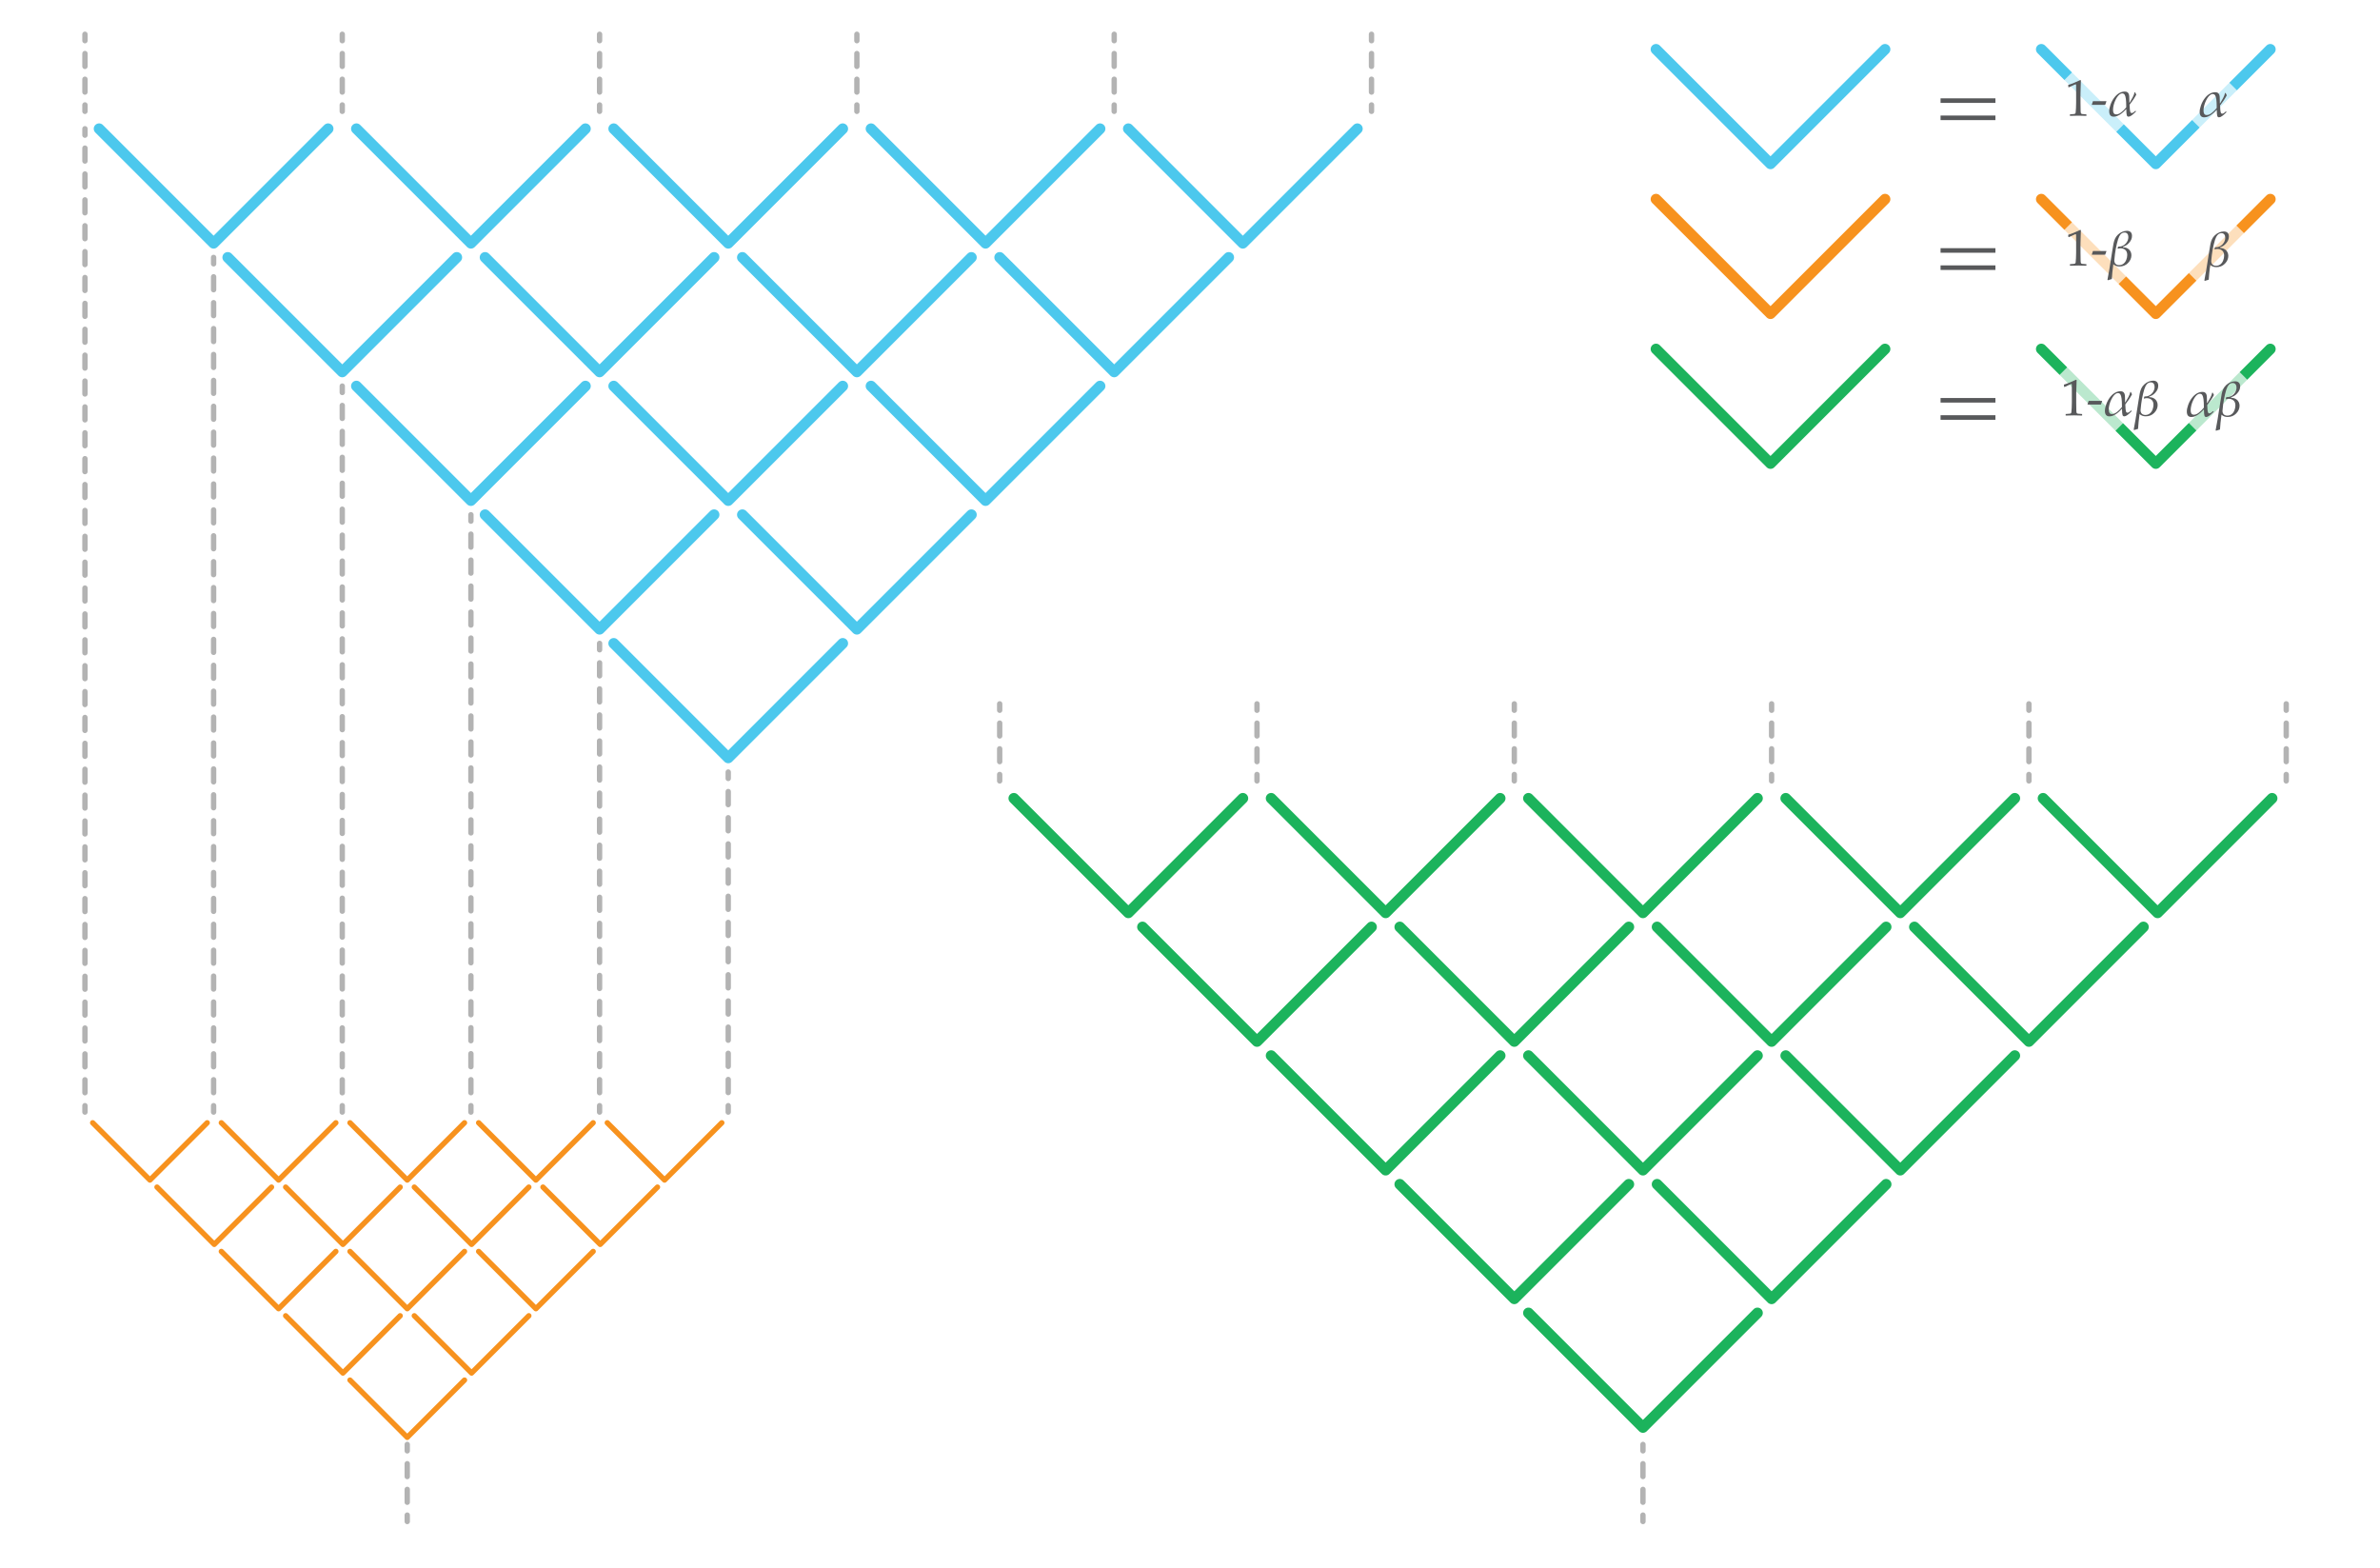 <?xml version="1.0" encoding="UTF-8"?>
<svg xmlns="http://www.w3.org/2000/svg" viewBox="0 0 1111.875 732.313">
  <defs>
    <style>
      .cls-1 {
        stroke-dasharray: 0 0 6.05 6.05;
      }

      .cls-1, .cls-2, .cls-3, .cls-4, .cls-5, .cls-6, .cls-7, .cls-8, .cls-9, .cls-10, .cls-11, .cls-12 {
        fill: none;
        stroke-linecap: round;
        stroke-linejoin: round;
      }

      .cls-1, .cls-2, .cls-3, .cls-4, .cls-7, .cls-9, .cls-10, .cls-11, .cls-12 {
        stroke-width: 2.5px;
      }

      .cls-1, .cls-2, .cls-3, .cls-7, .cls-9, .cls-10, .cls-11, .cls-12 {
        stroke: #b3b3b3;
      }

      .cls-2 {
        stroke-dasharray: 0 0 6.001 6.001;
      }

      .cls-13 {
        opacity: .7;
      }

      .cls-13, .cls-14, .cls-15 {
        stroke-width: 0px;
      }

      .cls-13, .cls-15 {
        fill: #fff;
      }

      .cls-4, .cls-6 {
        stroke: #f7921e;
      }

      .cls-5 {
        stroke: #1cb35c;
      }

      .cls-5, .cls-6, .cls-8 {
        stroke-width: 5px;
      }

      .cls-7 {
        stroke-dasharray: 0 0 6.114 6.114;
      }

      .cls-8 {
        stroke: #4cc8ed;
      }

      .cls-9 {
        stroke-dasharray: 0 0 6.085 6.085;
      }

      .cls-10 {
        stroke-dasharray: 0 0 6.068 6.068;
      }

      .cls-11 {
        stroke-dasharray: 0 0 6.058 6.058;
      }

      .cls-14 {
        fill: #58595b;
      }

      .cls-12 {
        stroke-dasharray: 0 0 6.045 6.045;
      }
    </style>
  </defs>
  <g id="Layer_2" data-name="Layer 2">
    <rect class="cls-15" width="1111.875" height="732.313"/>
  </g>
  <g id="Layer_1" data-name="Layer 1">
    <g>
      <line class="cls-3" x1="340.209" y1="360.665" x2="340.209" y2="363.665"/>
      <line class="cls-7" x1="340.209" y1="369.779" x2="340.209" y2="513.462"/>
      <line class="cls-3" x1="340.209" y1="516.519" x2="340.209" y2="519.519"/>
    </g>
    <g>
      <line class="cls-3" x1="280.105" y1="300.561" x2="280.105" y2="303.561"/>
      <line class="cls-9" x1="280.105" y1="309.645" x2="280.105" y2="513.476"/>
      <line class="cls-3" x1="280.105" y1="516.519" x2="280.105" y2="519.519"/>
    </g>
    <g>
      <line class="cls-3" x1="220" y1="240.457" x2="220" y2="243.457"/>
      <line class="cls-10" x1="220" y1="249.525" x2="220" y2="513.485"/>
      <line class="cls-3" x1="220" y1="516.519" x2="220" y2="519.519"/>
    </g>
    <g>
      <line class="cls-3" x1="159.896" y1="180.353" x2="159.896" y2="183.353"/>
      <line class="cls-11" x1="159.896" y1="189.41" x2="159.896" y2="513.49"/>
      <line class="cls-3" x1="159.896" y1="516.519" x2="159.896" y2="519.519"/>
    </g>
    <g>
      <line class="cls-3" x1="99.792" y1="120.249" x2="99.792" y2="123.249"/>
      <line class="cls-1" x1="99.792" y1="129.299" x2="99.792" y2="513.494"/>
      <line class="cls-3" x1="99.792" y1="516.519" x2="99.792" y2="519.519"/>
    </g>
    <g>
      <line class="cls-3" x1="39.688" y1="60.145" x2="39.688" y2="63.145"/>
      <line class="cls-12" x1="39.688" y1="69.189" x2="39.688" y2="513.496"/>
      <line class="cls-3" x1="39.688" y1="516.519" x2="39.688" y2="519.519"/>
    </g>
    <g>
      <line class="cls-3" x1="190.254" y1="674.779" x2="190.254" y2="677.779"/>
      <line class="cls-2" x1="190.254" y1="683.78" x2="190.254" y2="704.785"/>
      <line class="cls-3" x1="190.254" y1="707.786" x2="190.254" y2="710.786"/>
    </g>
    <g>
      <line class="cls-3" x1="159.896" y1="16.009" x2="159.896" y2="19.009"/>
      <line class="cls-2" x1="159.896" y1="25.011" x2="159.896" y2="46.015"/>
      <line class="cls-3" x1="159.896" y1="49.016" x2="159.896" y2="52.016"/>
    </g>
    <g>
      <line class="cls-3" x1="39.688" y1="16.009" x2="39.688" y2="19.009"/>
      <line class="cls-2" x1="39.688" y1="25.011" x2="39.688" y2="46.015"/>
      <line class="cls-3" x1="39.688" y1="49.016" x2="39.688" y2="52.016"/>
    </g>
    <g>
      <line class="cls-3" x1="280.105" y1="16.009" x2="280.105" y2="19.009"/>
      <line class="cls-2" x1="280.105" y1="25.011" x2="280.105" y2="46.015"/>
      <line class="cls-3" x1="280.105" y1="49.016" x2="280.105" y2="52.016"/>
    </g>
    <g>
      <line class="cls-3" x1="400.313" y1="16.009" x2="400.313" y2="19.009"/>
      <line class="cls-2" x1="400.313" y1="25.011" x2="400.313" y2="46.015"/>
      <line class="cls-3" x1="400.313" y1="49.016" x2="400.313" y2="52.016"/>
    </g>
    <g>
      <line class="cls-3" x1="520.521" y1="16.009" x2="520.521" y2="19.009"/>
      <line class="cls-2" x1="520.521" y1="25.011" x2="520.521" y2="46.015"/>
      <line class="cls-3" x1="520.521" y1="49.016" x2="520.521" y2="52.016"/>
    </g>
    <g>
      <line class="cls-3" x1="640.729" y1="16.009" x2="640.729" y2="19.009"/>
      <line class="cls-2" x1="640.729" y1="25.011" x2="640.729" y2="46.015"/>
      <line class="cls-3" x1="640.729" y1="49.016" x2="640.729" y2="52.016"/>
    </g>
    <polyline class="cls-8" points="634.119 60.144 580.625 113.639 527.131 60.144"/>
    <polyline class="cls-8" points="513.911 60.144 460.417 113.639 406.923 60.144"/>
    <polyline class="cls-8" points="574.015 120.249 520.521 173.743 467.027 120.249"/>
    <polyline class="cls-8" points="393.703 60.144 340.209 113.639 286.714 60.144"/>
    <polyline class="cls-8" points="453.807 120.249 400.313 173.743 346.819 120.249"/>
    <polyline class="cls-8" points="513.911 180.353 460.417 233.847 406.923 180.353"/>
    <polyline class="cls-8" points="273.495 60.144 220.001 113.639 166.506 60.144"/>
    <polyline class="cls-8" points="333.599 120.249 280.105 173.743 226.611 120.249"/>
    <polyline class="cls-8" points="393.703 180.353 340.209 233.847 286.714 180.353"/>
    <polyline class="cls-8" points="453.807 240.457 400.313 293.951 346.819 240.457"/>
    <polyline class="cls-8" points="153.287 60.144 99.792 113.639 46.298 60.144"/>
    <polyline class="cls-8" points="213.391 120.249 159.897 173.743 106.402 120.249"/>
    <polyline class="cls-8" points="273.495 180.353 220.001 233.847 166.506 180.353"/>
    <polyline class="cls-8" points="333.599 240.457 280.105 293.951 226.611 240.457"/>
    <polyline class="cls-8" points="393.703 300.561 340.209 354.055 286.714 300.561"/>
    <polyline class="cls-4" points="337.209 524.519 310.462 551.266 283.714 524.519"/>
    <polyline class="cls-4" points="277.105 524.519 250.357 551.266 223.611 524.519"/>
    <polyline class="cls-4" points="307.157 554.571 280.41 581.318 253.662 554.571"/>
    <polyline class="cls-4" points="217.001 524.519 190.254 551.266 163.506 524.519"/>
    <polyline class="cls-4" points="247.053 554.571 220.305 581.318 193.558 554.571"/>
    <polyline class="cls-4" points="277.105 584.623 250.357 611.37 223.611 584.623"/>
    <polyline class="cls-4" points="156.897 524.519 130.149 551.266 103.402 524.519"/>
    <polyline class="cls-4" points="186.948 554.571 160.201 581.318 133.454 554.571"/>
    <polyline class="cls-4" points="217.001 584.623 190.254 611.37 163.506 584.623"/>
    <polyline class="cls-4" points="247.053 614.675 220.305 641.422 193.558 614.675"/>
    <polyline class="cls-4" points="96.792 524.519 70.045 551.266 43.298 524.519"/>
    <polyline class="cls-4" points="126.844 554.571 100.097 581.318 73.35 554.571"/>
    <polyline class="cls-4" points="156.897 584.623 130.149 611.37 103.402 584.623"/>
    <polyline class="cls-4" points="186.948 614.675 160.201 641.422 133.454 614.675"/>
    <polyline class="cls-4" points="217.001 644.727 190.254 671.474 163.506 644.727"/>
    <g>
      <line class="cls-3" x1="767.547" y1="674.779" x2="767.547" y2="677.779"/>
      <line class="cls-2" x1="767.547" y1="683.78" x2="767.547" y2="704.785"/>
      <line class="cls-3" x1="767.547" y1="707.786" x2="767.547" y2="710.786"/>
    </g>
    <g>
      <line class="cls-3" x1="587.235" y1="328.804" x2="587.235" y2="331.804"/>
      <line class="cls-2" x1="587.235" y1="337.805" x2="587.235" y2="358.81"/>
      <line class="cls-3" x1="587.235" y1="361.81" x2="587.235" y2="364.81"/>
    </g>
    <g>
      <line class="cls-3" x1="467.027" y1="328.804" x2="467.027" y2="331.804"/>
      <line class="cls-2" x1="467.027" y1="337.805" x2="467.027" y2="358.81"/>
      <line class="cls-3" x1="467.027" y1="361.81" x2="467.027" y2="364.81"/>
    </g>
    <g>
      <line class="cls-3" x1="707.443" y1="328.804" x2="707.443" y2="331.804"/>
      <line class="cls-2" x1="707.443" y1="337.805" x2="707.443" y2="358.81"/>
      <line class="cls-3" x1="707.443" y1="361.81" x2="707.443" y2="364.81"/>
    </g>
    <g>
      <line class="cls-3" x1="827.651" y1="328.804" x2="827.651" y2="331.804"/>
      <line class="cls-2" x1="827.651" y1="337.805" x2="827.651" y2="358.81"/>
      <line class="cls-3" x1="827.651" y1="361.81" x2="827.651" y2="364.81"/>
    </g>
    <g>
      <line class="cls-3" x1="947.86" y1="328.804" x2="947.86" y2="331.804"/>
      <line class="cls-2" x1="947.86" y1="337.805" x2="947.86" y2="358.81"/>
      <line class="cls-3" x1="947.86" y1="361.81" x2="947.86" y2="364.81"/>
    </g>
    <g>
      <line class="cls-3" x1="1068.068" y1="328.804" x2="1068.068" y2="331.804"/>
      <line class="cls-2" x1="1068.068" y1="337.805" x2="1068.068" y2="358.81"/>
      <line class="cls-3" x1="1068.068" y1="361.81" x2="1068.068" y2="364.81"/>
    </g>
    <polyline class="cls-5" points="1061.458 372.939 1007.964 426.433 954.469 372.939"/>
    <polyline class="cls-5" points="941.25 372.939 887.755 426.433 834.261 372.939"/>
    <polyline class="cls-5" points="1001.354 433.043 947.86 486.537 894.365 433.043"/>
    <polyline class="cls-5" points="821.041 372.939 767.547 426.433 714.053 372.939"/>
    <polyline class="cls-5" points="881.145 433.043 827.651 486.537 774.157 433.043"/>
    <polyline class="cls-5" points="941.25 493.147 887.755 546.641 834.261 493.147"/>
    <polyline class="cls-5" points="700.833 372.939 647.339 426.433 593.845 372.939"/>
    <polyline class="cls-5" points="760.937 433.043 707.443 486.537 653.949 433.043"/>
    <polyline class="cls-5" points="821.041 493.147 767.547 546.641 714.053 493.147"/>
    <polyline class="cls-5" points="881.145 553.251 827.651 606.745 774.157 553.251"/>
    <polyline class="cls-5" points="580.625 372.939 527.131 426.433 473.637 372.939"/>
    <polyline class="cls-5" points="640.729 433.043 587.235 486.537 533.741 433.043"/>
    <polyline class="cls-5" points="700.833 493.147 647.339 546.641 593.845 493.147"/>
    <polyline class="cls-5" points="760.937 553.251 707.443 606.745 653.949 553.251"/>
    <polyline class="cls-5" points="821.041 613.355 767.547 666.85 714.053 613.355"/>
  </g>
  <g id="Layer_4" data-name="Layer 4">
    <polyline class="cls-8" points="880.633 23.046 827.139 76.54 773.645 23.046"/>
    <polyline class="cls-8" points="1060.633 23.046 1007.139 76.54 953.645 23.046"/>
    <rect class="cls-13" x="964.932" y="30.762" width="26.392" height="34.298" transform="translate(252.609 705.674) rotate(-45)"/>
    <rect class="cls-13" x="1019.418" y="36.441" width="24.671" height="19.752" transform="translate(269.442 743.125) rotate(-45)"/>
    <polyline class="cls-6" points="880.633 93.046 827.139 146.54 773.645 93.046"/>
    <polyline class="cls-6" points="1060.633 93.046 1007.139 146.54 953.645 93.046"/>
    <rect class="cls-13" x="965.469" y="100.54" width="26.392" height="35.816" transform="translate(202.889 726.713) rotate(-45)"/>
    <rect class="cls-13" x="1016.909" y="105.56" width="31.45" height="19.752" transform="translate(220.826 763.993) rotate(-45)"/>
    <polyline class="cls-5" points="880.633 163.046 827.139 216.54 773.645 163.046"/>
    <polyline class="cls-5" points="1060.633 163.046 1007.139 216.54 953.645 163.046"/>
    <rect class="cls-13" x="963.626" y="168.139" width="26.392" height="36.93" transform="translate(154.155 745.372) rotate(-45)"/>
    <rect class="cls-13" x="1016.593" y="174.796" width="33.611" height="19.752" transform="translate(172.092 784.812) rotate(-45)"/>
    <path class="cls-14" d="m932.217,45.936v2.133h-25.641v-2.133h25.641Zm0,8.039v2.133h-25.641v-2.133h25.641Z"/>
    <path class="cls-14" d="m932.217,115.936v2.133h-25.641v-2.133h25.641Zm0,8.039v2.133h-25.641v-2.133h25.641Z"/>
    <path class="cls-14" d="m932.217,185.936v2.133h-25.641v-2.133h25.641Zm0,8.039v2.133h-25.641v-2.133h25.641Z"/>
  </g>
  <g id="Layer_5" data-name="Layer 5">
    <path class="cls-14" d="m1039.808,52.101h.164l.141.141.023.164c-1.523,1.602-2.672,2.402-3.445,2.402-.414,0-.69-.205-.826-.615s-.221-1.353-.252-2.83l-.094-.07c-.906,1.055-1.863,1.904-2.871,2.549s-1.98.967-2.918.967c-1.398,0-2.098-.863-2.098-2.59,0-.844.205-1.85.615-3.018s.977-2.236,1.699-3.205,1.51-1.697,2.361-2.186,1.707-.732,2.566-.732c.492,0,.877.08,1.154.24s.494.391.65.691.258.688.305,1.16.07,1.217.07,2.232c0,.117-.004.379-.012.785l.141.094c.508-.812.984-1.647,1.43-2.502s.738-1.639.879-2.35h.258c.203.352.387.715.551,1.09-.805,1.531-1.852,3.106-3.141,4.723,0,.625.043,1.346.129,2.162s.201,1.305.346,1.465.315.24.51.24c.227,0,.451-.062.674-.188s.553-.398.99-.82Zm-4.231-1.617c.008-.336.012-.555.012-.656,0-1.312-.059-2.426-.176-3.34s-.307-1.566-.568-1.957-.643-.586-1.143-.586c-.32,0-.639.096-.955.287s-.654.498-1.014.92-.727,1.008-1.102,1.758-.67,1.543-.885,2.379-.322,1.629-.322,2.379c0,.68.117,1.195.352,1.547s.629.527,1.184.527c.703,0,1.455-.307,2.256-.92s1.588-1.393,2.361-2.338Z"/>
    <path class="cls-14" d="m1030.011,131.218l-.188-.234c.43-1.976,1.18-6.473,2.25-13.493.234-1.538.432-2.706.592-3.502s.397-1.534.709-2.214c.312-.679.769-1.304,1.371-1.874.602-.57,1.273-1.007,2.016-1.312.742-.305,1.461-.457,2.156-.457.75,0,1.332.201,1.746.603.414.402.621.994.621,1.774,0,.57-.109,1.122-.328,1.657s-.565,1.062-1.037,1.581-.932.908-1.377,1.165c-.445.258-.934.477-1.465.656l-.023.234c.117,0,.428.039.932.117s.996.275,1.477.591c.48.316.859.742,1.137,1.276.277.535.416,1.11.416,1.728,0,1.358-.531,2.578-1.594,3.659-1.062,1.081-2.387,1.622-3.973,1.622-1.188,0-2.148-.359-2.883-1.078-.359,2.68-.594,4.992-.703,6.938-.445.102-1.062.289-1.852.562Zm4.547-14.871c.102-.258.184-.527.246-.809.461,0,.871-.035,1.23-.105s.758-.225,1.195-.463.844-.568,1.219-.99.658-.887.85-1.395.287-1.02.287-1.535c0-.641-.154-1.154-.463-1.541s-.756-.58-1.342-.58c-.469,0-.902.129-1.301.387s-.777.723-1.137,1.395-.736,1.838-1.131,3.498-.691,3.275-.891,4.846-.299,2.535-.299,2.894c0,.711.205,1.258.615,1.641s.955.574,1.635.574c.781,0,1.461-.225,2.039-.674s1.014-1.057,1.307-1.822.44-1.512.44-2.238c0-1.055-.299-1.84-.896-2.356s-1.353-.773-2.268-.773c-.414,0-.797.074-1.148.223l-.188-.176Z"/>
    <g>
      <path class="cls-14" d="m1033.808,192.101h.164l.141.141.023.164c-1.523,1.602-2.672,2.402-3.445,2.402-.414,0-.69-.205-.826-.615s-.221-1.353-.252-2.83l-.094-.07c-.906,1.055-1.863,1.904-2.871,2.549s-1.98.967-2.918.967c-1.398,0-2.098-.863-2.098-2.59,0-.844.205-1.85.615-3.018s.977-2.236,1.699-3.205,1.51-1.697,2.361-2.186,1.707-.732,2.566-.732c.492,0,.877.08,1.154.24s.494.391.65.691.258.688.305,1.16.07,1.217.07,2.232c0,.117-.004.379-.012.785l.141.094c.508-.812.984-1.647,1.43-2.502s.738-1.639.879-2.35h.258c.203.352.387.715.551,1.09-.805,1.531-1.852,3.106-3.141,4.723,0,.625.043,1.346.129,2.162s.201,1.305.346,1.465.315.24.51.24c.227,0,.451-.062.674-.188s.553-.398.99-.82Zm-4.231-1.617c.008-.336.012-.555.012-.656,0-1.312-.059-2.426-.176-3.34s-.307-1.566-.568-1.957-.643-.586-1.143-.586c-.32,0-.639.096-.955.287s-.654.498-1.014.92-.727,1.008-1.102,1.758-.67,1.543-.885,2.379-.322,1.629-.322,2.379c0,.68.117,1.195.352,1.547s.629.527,1.184.527c.703,0,1.455-.307,2.256-.92s1.588-1.393,2.361-2.338Z"/>
      <path class="cls-14" d="m1035.273,201.218l-.188-.234c.43-1.976,1.18-6.473,2.25-13.493.234-1.538.432-2.706.592-3.502s.397-1.534.709-2.214c.312-.679.769-1.304,1.371-1.874.602-.57,1.273-1.007,2.016-1.312.742-.305,1.461-.457,2.156-.457.75,0,1.332.201,1.746.603.414.402.621.994.621,1.774,0,.57-.109,1.122-.328,1.657s-.565,1.062-1.037,1.581-.932.908-1.377,1.165c-.445.258-.934.477-1.465.656l-.023.234c.117,0,.428.039.932.117s.996.275,1.477.591c.48.316.859.742,1.137,1.276.277.535.416,1.11.416,1.728,0,1.358-.531,2.578-1.594,3.659-1.062,1.081-2.387,1.622-3.973,1.622-1.188,0-2.148-.359-2.883-1.078-.359,2.68-.594,4.992-.703,6.938-.445.102-1.062.289-1.852.562Zm4.547-14.871c.102-.258.184-.527.246-.809.461,0,.871-.035,1.23-.105s.758-.225,1.195-.463.844-.568,1.219-.99.658-.887.85-1.395.287-1.02.287-1.535c0-.641-.154-1.154-.463-1.541s-.756-.58-1.342-.58c-.469,0-.902.129-1.301.387s-.777.723-1.137,1.395-.736,1.838-1.131,3.498-.691,3.275-.891,4.846-.299,2.535-.299,2.894c0,.711.205,1.258.615,1.641s.955.574,1.635.574c.781,0,1.461-.225,2.039-.674s1.014-1.057,1.307-1.822.44-1.512.44-2.238c0-1.055-.299-1.84-.896-2.356s-1.353-.773-2.268-.773c-.414,0-.797.074-1.148.223l-.188-.176Z"/>
    </g>
    <g>
      <path class="cls-14" d="m966.517,40.78l-.211-.059-.117-.961.117-.117c.836-.242,1.746-.574,2.731-.996,1.453-.617,2.387-1.031,2.801-1.242l.305.117c-.125,3.578-.188,5.633-.188,6.164v4.348c0,1.734.019,3.047.059,3.938.023.523.088.854.193.99s.262.234.469.293.885.111,2.033.158v.715c-1.977-.062-3.215-.094-3.715-.094-.375,0-1.699.031-3.973.094v-.715c1.188-.07,1.873-.127,2.057-.17s.32-.107.41-.193.154-.207.193-.363c.062-.242.117-.94.164-2.092s.07-2.025.07-2.619v-4.617c0-1.883-.004-3.062-.012-3.539,0-.211-.027-.344-.082-.398-.031-.031-.074-.047-.129-.047-.07,0-.25.062-.539.188-1.328.594-2.207,1-2.637,1.219Z"/>
      <path class="cls-14" d="m977.251,48.995v-.164l.527-1.57h6.269v.176l-.562,1.559h-6.234Z"/>
      <path class="cls-14" d="m997.536,51.795h.164l.141.141.023.164c-1.523,1.602-2.672,2.402-3.445,2.402-.414,0-.69-.205-.826-.615s-.221-1.353-.252-2.83l-.094-.07c-.906,1.055-1.863,1.904-2.871,2.549s-1.98.967-2.918.967c-1.398,0-2.098-.863-2.098-2.59,0-.844.205-1.85.615-3.018s.977-2.236,1.699-3.205,1.51-1.697,2.361-2.186,1.707-.732,2.566-.732c.492,0,.877.08,1.154.24s.494.391.65.691.258.688.305,1.16.07,1.217.07,2.232c0,.117-.004.379-.012.785l.141.094c.508-.812.984-1.647,1.43-2.502s.738-1.639.879-2.35h.258c.203.352.387.715.551,1.09-.805,1.531-1.852,3.106-3.141,4.723,0,.625.043,1.346.129,2.162s.201,1.305.346,1.465.315.24.51.24c.227,0,.451-.062.674-.188s.553-.398.99-.82Zm-4.231-1.617c.008-.336.012-.555.012-.656,0-1.312-.059-2.426-.176-3.34s-.307-1.566-.568-1.957-.643-.586-1.143-.586c-.32,0-.639.096-.955.287s-.654.498-1.014.92-.727,1.008-1.102,1.758-.67,1.543-.885,2.379-.322,1.629-.322,2.379c0,.68.117,1.195.352,1.547s.629.527,1.184.527c.703,0,1.455-.307,2.256-.92s1.588-1.393,2.361-2.338Z"/>
    </g>
    <g>
      <path class="cls-14" d="m966.517,110.78l-.211-.059-.117-.961.117-.117c.836-.242,1.746-.574,2.731-.996,1.453-.617,2.387-1.031,2.801-1.242l.305.117c-.125,3.578-.188,5.633-.188,6.164v4.348c0,1.734.019,3.047.059,3.938.023.523.088.854.193.99s.262.234.469.293.885.111,2.033.158v.715c-1.977-.062-3.215-.094-3.715-.094-.375,0-1.699.031-3.973.094v-.715c1.188-.07,1.873-.127,2.057-.17s.32-.107.41-.193.154-.207.193-.363c.062-.242.117-.94.164-2.092s.07-2.025.07-2.619v-4.617c0-1.883-.004-3.062-.012-3.539,0-.211-.027-.344-.082-.398-.031-.031-.074-.047-.129-.047-.07,0-.25.062-.539.188-1.328.594-2.207,1-2.637,1.219Z"/>
      <path class="cls-14" d="m977.251,118.995v-.164l.527-1.57h6.269v.176l-.562,1.559h-6.234Z"/>
      <path class="cls-14" d="m984.74,130.913l-.188-.234c.43-1.976,1.18-6.473,2.25-13.493.234-1.538.432-2.706.592-3.502s.397-1.534.709-2.214c.312-.679.769-1.304,1.371-1.874.602-.57,1.273-1.007,2.016-1.312.742-.305,1.461-.457,2.156-.457.75,0,1.332.201,1.746.603.414.402.621.994.621,1.774,0,.57-.109,1.122-.328,1.657s-.565,1.062-1.037,1.581-.932.908-1.377,1.165c-.445.258-.934.477-1.465.656l-.023.234c.117,0,.428.039.932.117s.996.275,1.477.591c.48.316.859.742,1.137,1.276.277.535.416,1.11.416,1.728,0,1.358-.531,2.578-1.594,3.659-1.062,1.081-2.387,1.622-3.973,1.622-1.188,0-2.148-.359-2.883-1.078-.359,2.68-.594,4.992-.703,6.938-.445.102-1.062.289-1.852.562Zm4.547-14.871c.102-.258.184-.527.246-.809.461,0,.871-.035,1.23-.105s.758-.225,1.195-.463.844-.568,1.219-.99.658-.887.85-1.395.287-1.02.287-1.535c0-.641-.154-1.154-.463-1.541s-.756-.58-1.342-.58c-.469,0-.902.129-1.301.387s-.777.723-1.137,1.395-.736,1.838-1.131,3.498-.691,3.275-.891,4.846-.299,2.535-.299,2.894c0,.711.205,1.258.615,1.641s.955.574,1.635.574c.781,0,1.461-.225,2.039-.674s1.014-1.057,1.307-1.822.44-1.512.44-2.238c0-1.055-.299-1.84-.896-2.356s-1.353-.773-2.268-.773c-.414,0-.797.074-1.148.223l-.188-.176Z"/>
    </g>
    <g>
      <path class="cls-14" d="m964.517,180.78l-.211-.059-.117-.961.117-.117c.836-.242,1.746-.574,2.731-.996,1.453-.617,2.387-1.031,2.801-1.242l.305.117c-.125,3.578-.188,5.633-.188,6.164v4.348c0,1.734.019,3.047.059,3.938.023.523.088.854.193.99s.262.234.469.293.885.111,2.033.158v.715c-1.977-.062-3.215-.094-3.715-.094-.375,0-1.699.031-3.973.094v-.715c1.188-.07,1.873-.127,2.057-.17s.32-.107.41-.193.154-.207.193-.363c.062-.242.117-.94.164-2.092s.07-2.025.07-2.619v-4.617c0-1.883-.004-3.062-.012-3.539,0-.211-.027-.344-.082-.398-.031-.031-.074-.047-.129-.047-.07,0-.25.062-.539.188-1.328.594-2.207,1-2.637,1.219Z"/>
      <path class="cls-14" d="m975.251,188.995v-.164l.527-1.57h6.269v.176l-.562,1.559h-6.234Z"/>
      <path class="cls-14" d="m995.536,191.795h.164l.141.141.023.164c-1.523,1.602-2.672,2.402-3.445,2.402-.414,0-.69-.205-.826-.615s-.221-1.353-.252-2.83l-.094-.07c-.906,1.055-1.863,1.904-2.871,2.549s-1.98.967-2.918.967c-1.398,0-2.098-.863-2.098-2.59,0-.844.205-1.85.615-3.018s.977-2.236,1.699-3.205,1.51-1.697,2.361-2.186,1.707-.732,2.566-.732c.492,0,.877.08,1.154.24s.494.391.65.691.258.688.305,1.16.07,1.217.07,2.232c0,.117-.004.379-.012.785l.141.094c.508-.812.984-1.647,1.43-2.502s.738-1.639.879-2.35h.258c.203.352.387.715.551,1.09-.805,1.531-1.852,3.106-3.141,4.723,0,.625.043,1.346.129,2.162s.201,1.305.346,1.465.315.24.51.24c.227,0,.451-.062.674-.188s.553-.398.99-.82Zm-4.231-1.617c.008-.336.012-.555.012-.656,0-1.312-.059-2.426-.176-3.34s-.307-1.566-.568-1.957-.643-.586-1.143-.586c-.32,0-.639.096-.955.287s-.654.498-1.014.92-.727,1.008-1.102,1.758-.67,1.543-.885,2.379-.322,1.629-.322,2.379c0,.68.117,1.195.352,1.547s.629.527,1.184.527c.703,0,1.455-.307,2.256-.92s1.588-1.393,2.361-2.338Z"/>
      <path class="cls-14" d="m997.001,200.913l-.188-.234c.43-1.976,1.18-6.473,2.25-13.493.234-1.538.432-2.706.592-3.502s.397-1.534.709-2.214c.312-.679.769-1.304,1.371-1.874.602-.57,1.273-1.007,2.016-1.312.742-.305,1.461-.457,2.156-.457.75,0,1.332.201,1.746.603.414.402.621.994.621,1.774,0,.57-.109,1.122-.328,1.657s-.565,1.062-1.037,1.581-.932.908-1.377,1.165c-.445.258-.934.477-1.465.656l-.023.234c.117,0,.428.039.932.117s.996.275,1.477.591c.48.316.859.742,1.137,1.276.277.535.416,1.11.416,1.728,0,1.358-.531,2.578-1.594,3.659-1.062,1.081-2.387,1.622-3.973,1.622-1.188,0-2.148-.359-2.883-1.078-.359,2.68-.594,4.992-.703,6.938-.445.102-1.062.289-1.852.562Zm4.547-14.871c.102-.258.184-.527.246-.809.461,0,.871-.035,1.23-.105s.758-.225,1.195-.463.844-.568,1.219-.99.658-.887.85-1.395.287-1.02.287-1.535c0-.641-.154-1.154-.463-1.541s-.756-.58-1.342-.58c-.469,0-.902.129-1.301.387s-.777.723-1.137,1.395-.736,1.838-1.131,3.498-.691,3.275-.891,4.846-.299,2.535-.299,2.894c0,.711.205,1.258.615,1.641s.955.574,1.635.574c.781,0,1.461-.225,2.039-.674s1.014-1.057,1.307-1.822.44-1.512.44-2.238c0-1.055-.299-1.84-.896-2.356s-1.353-.773-2.268-.773c-.414,0-.797.074-1.148.223l-.188-.176Z"/>
    </g>
  </g>
</svg>